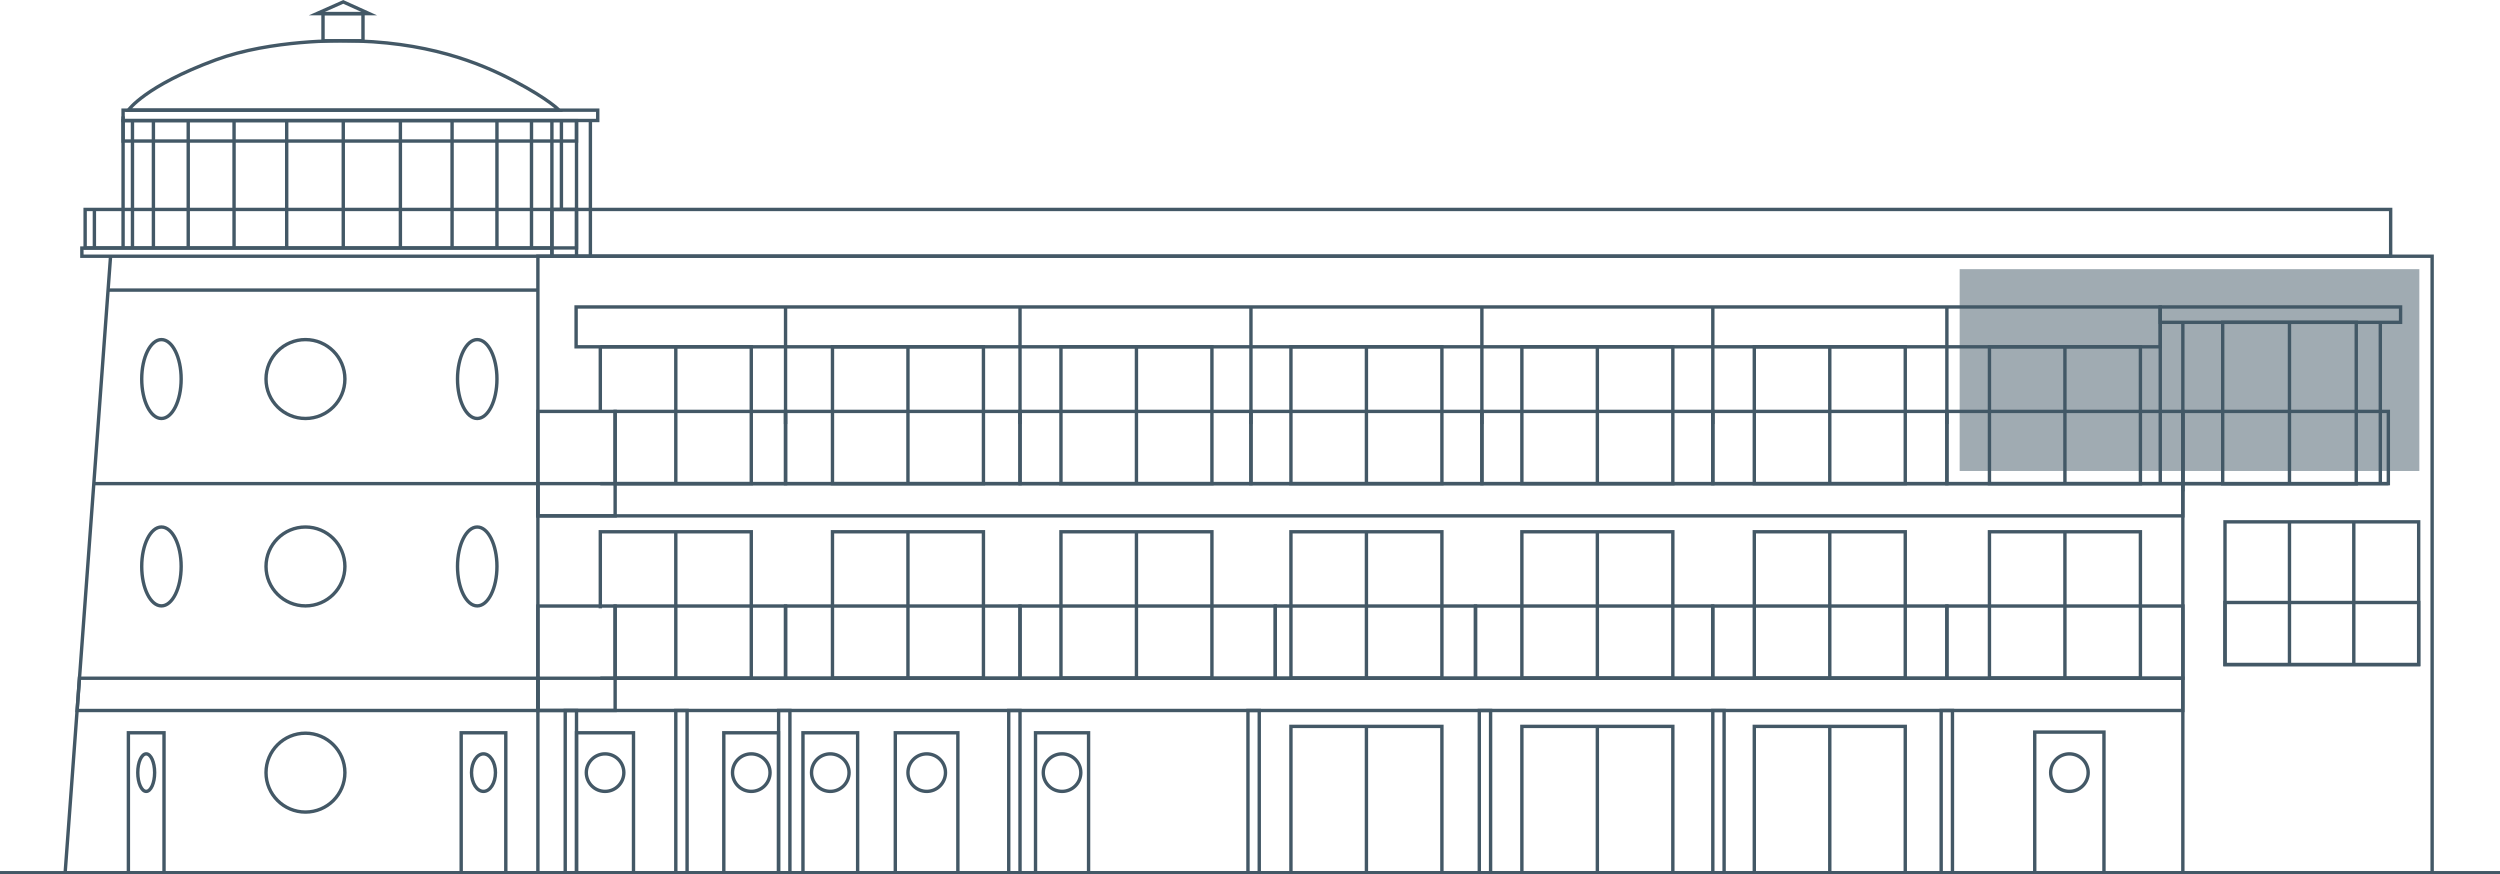 <?xml version="1.0" encoding="UTF-8"?><svg id="Ebene_2" xmlns="http://www.w3.org/2000/svg" viewBox="0 0 183.82 64.3"><defs><style>.cls-1{fill:#435866;opacity:.5;}.cls-2{fill:none;stroke:#435866;stroke-miterlimit:10;stroke-width:.25px;}</style></defs><g id="Gebaeude1"><rect class="cls-2" x="78.01" y="25.5" width="11.1" height="10.06"/><line class="cls-2" x1="83.56" y1="25.5" x2="83.56" y2="35.56"/><rect class="cls-2" x="78.01" y="39.1" width="11.1" height="10.76"/><line class="cls-2" x1="83.56" y1="39.1" x2="83.56" y2="49.87"/><rect class="cls-2" x="76.14" y="53.88" width="3.9" height="10.29"/><rect class="cls-2" x="65.83" y="53.88" width="4.6" height="10.29"/><rect class="cls-2" x="59.04" y="53.88" width="4.02" height="10.29"/><rect class="cls-2" x="53.22" y="53.88" width="4.02" height="10.29"/><rect class="cls-2" x="42.39" y="53.88" width="4.19" height="10.29"/><rect class="cls-2" x="33.91" y="53.88" width="3.28" height="10.29"/><rect class="cls-2" x="9.44" y="53.88" width="2.62" height="10.29"/><rect class="cls-2" x="41.56" y="52.24" width=".83" height="11.93"/><rect class="cls-2" x="49.69" y="52.24" width=".83" height="11.93"/><rect class="cls-2" x="57.25" y="52.24" width=".83" height="11.93"/><rect class="cls-2" x="74.17" y="52.24" width=".83" height="11.93"/><rect class="cls-2" x="91.76" y="52.24" width=".83" height="11.93"/><rect class="cls-2" x="108.77" y="52.24" width=".83" height="11.93"/><rect class="cls-2" x="125.94" y="52.24" width=".83" height="11.93"/><rect class="cls-2" x="142.73" y="52.24" width=".83" height="11.93"/><rect class="cls-2" x="94.92" y="25.5" width="11.1" height="10.06"/><line class="cls-2" x1="100.47" y1="25.5" x2="100.47" y2="35.56"/><rect class="cls-2" x="94.92" y="39.1" width="11.1" height="10.76"/><line class="cls-2" x1="100.47" y1="39.1" x2="100.47" y2="49.87"/><rect class="cls-2" x="94.92" y="53.41" width="11.1" height="10.76"/><line class="cls-2" x1="100.47" y1="53.41" x2="100.47" y2="64.17"/><rect class="cls-2" x="111.9" y="25.5" width="11.1" height="10.06"/><line class="cls-2" x1="117.45" y1="25.5" x2="117.45" y2="35.56"/><rect class="cls-2" x="111.9" y="39.1" width="11.1" height="10.76"/><line class="cls-2" x1="117.45" y1="39.1" x2="117.45" y2="49.87"/><rect class="cls-2" x="111.9" y="53.41" width="11.1" height="10.76"/><line class="cls-2" x1="117.45" y1="53.41" x2="117.45" y2="64.17"/><rect class="cls-2" x="128.99" y="25.5" width="11.1" height="10.06"/><line class="cls-2" x1="134.54" y1="25.5" x2="134.54" y2="35.56"/><rect class="cls-2" x="128.99" y="39.1" width="11.1" height="10.76"/><line class="cls-2" x1="134.54" y1="39.1" x2="134.54" y2="49.87"/><rect class="cls-2" x="128.99" y="53.41" width="11.1" height="10.76"/><line class="cls-2" x1="134.54" y1="53.41" x2="134.54" y2="64.17"/><rect class="cls-2" x="146.28" y="25.5" width="11.1" height="10.06"/><line class="cls-2" x1="151.83" y1="25.5" x2="151.83" y2="35.56"/><rect class="cls-2" x="146.28" y="39.1" width="11.1" height="10.76"/><line class="cls-2" x1="151.83" y1="39.1" x2="151.83" y2="49.87"/><rect class="cls-2" x="163.43" y="23.7" width="9.82" height="11.87"/><line class="cls-2" x1="168.34" y1="23.7" x2="168.34" y2="35.56"/><rect class="cls-2" x="163.6" y="38.37" width="14.24" height="10.5"/><line class="cls-2" x1="168.34" y1="38.37" x2="168.34" y2="48.87"/><line class="cls-2" x1="173.07" y1="38.37" x2="173.07" y2="48.87"/><rect class="cls-2" x="61.21" y="25.5" width="11.1" height="10.06"/><line class="cls-2" x1="66.76" y1="25.5" x2="66.76" y2="35.56"/><rect class="cls-2" x="61.21" y="39.1" width="11.1" height="10.76"/><line class="cls-2" x1="66.76" y1="39.1" x2="66.76" y2="49.87"/><polyline class="cls-2" points="44.14 49.87 55.24 49.87 55.24 39.1 44.14 39.1 44.14 44.73"/><line class="cls-2" x1="49.69" y1="39.1" x2="49.69" y2="49.87"/><polyline class="cls-2" points="44.14 25.5 55.24 25.5 55.24 35.56 44.14 35.56"/><line class="cls-2" x1="49.69" y1="25.5" x2="49.69" y2="35.56"/><rect class="cls-2" x="40.58" y="15.4" width="135.2" height="3.43"/><rect class="cls-2" x="39.55" y="18.84" width="139.28" height="45.33"/><rect class="cls-2" x="39.55" y="35.56" width="120.95" height="2.37"/><rect class="cls-2" x="42.36" y="22.57" width="116.48" height="2.93"/><rect class="cls-2" x="158.84" y="22.57" width="17.67" height="1.13"/><polyline class="cls-2" points="160.5 36.13 160.5 35.56 175.62 35.56"/><rect class="cls-2" x="160.5" y="30.25" width="15.11" height="5.31"/><rect class="cls-2" x="163.6" y="44.3" width="14.24" height="4.56"/><rect class="cls-2" x="143.15" y="30.25" width="17.36" height="5.31"/><rect class="cls-2" x="125.94" y="30.25" width="17.21" height="5.31"/><rect class="cls-2" x="108.96" y="30.25" width="16.98" height="5.31"/><rect class="cls-2" x="91.98" y="30.25" width="16.98" height="5.31"/><rect class="cls-2" x="75" y="30.25" width="16.98" height="5.31"/><rect class="cls-2" x="57.76" y="30.25" width="17.24" height="5.31"/><rect class="cls-2" x="45.23" y="30.25" width="12.53" height="5.31"/><rect class="cls-2" x="45.23" y="44.56" width="12.53" height="5.31"/><rect class="cls-2" x="57.76" y="44.56" width="17.24" height="5.31"/><rect class="cls-2" x="75" y="44.56" width="18.77" height="5.31"/><rect class="cls-2" x="93.77" y="44.56" width="14.72" height="5.31"/><rect class="cls-2" x="108.49" y="44.56" width="17.44" height="5.31"/><rect class="cls-2" x="125.94" y="44.56" width="17.21" height="5.31"/><rect class="cls-2" x="143.15" y="44.56" width="17.36" height="5.31"/><rect class="cls-2" x="39.55" y="30.25" width="5.68" height="7.68"/><rect class="cls-2" x="39.55" y="44.56" width="5.68" height="7.68"/><rect class="cls-2" x="39.55" y="49.87" width="120.95" height="2.37"/><polygon class="cls-2" points="39.55 52.24 5.67 52.24 5.84 49.87 39.55 49.87 39.55 52.24"/><rect class="cls-2" x="6.02" y="18.24" width="34.56" height=".6"/><rect class="cls-2" x="9.05" y="8.1" width="34.9" height=".76"/><rect class="cls-2" x="9.05" y="8.87" width="33.34" height="1.5"/><rect class="cls-2" x="23.75" y="1" width="2.94" height="2"/><rect class="cls-2" x="6.26" y="15.4" width="36.13" height="2.83"/><line class="cls-2" x1="160.5" y1="23.7" x2="160.5" y2="64.17"/><line class="cls-2" x1="57.76" y1="31.18" x2="57.76" y2="22.57"/><line class="cls-2" x1="75" y1="31.18" x2="75" y2="22.57"/><line class="cls-2" x1="91.98" y1="31.18" x2="91.98" y2="22.57"/><line class="cls-2" x1="108.96" y1="31.18" x2="108.96" y2="22.57"/><line class="cls-2" x1="125.94" y1="31.18" x2="125.94" y2="22.57"/><line class="cls-2" x1="143.15" y1="31.18" x2="143.15" y2="22.57"/><line class="cls-2" x1="158.84" y1="35.56" x2="158.84" y2="22.57"/><line class="cls-2" x1="175.02" y1="35.56" x2="175.02" y2="23.7"/><line class="cls-2" x1="44.14" y1="25.5" x2="44.14" y2="30.23"/><rect class="cls-2" x="149.61" y="53.83" width="5.09" height="10.34"/><circle class="cls-2" cx="152.16" cy="56.81" r="1.38"/><circle class="cls-2" cx="78.09" cy="56.81" r="1.38"/><circle class="cls-2" cx="68.14" cy="56.81" r="1.38"/><circle class="cls-2" cx="61.05" cy="56.81" r="1.38"/><circle class="cls-2" cx="55.24" cy="56.81" r="1.38"/><circle class="cls-2" cx="44.49" cy="56.81" r="1.38"/><ellipse class="cls-2" cx="35.55" cy="56.81" rx=".88" ry="1.38"/><ellipse class="cls-2" cx="10.75" cy="56.81" rx=".62" ry="1.38"/><circle class="cls-2" cx="22.46" cy="56.81" r="2.9"/><circle class="cls-2" cx="22.46" cy="41.65" r="2.9"/><circle class="cls-2" cx="22.46" cy="27.87" r="2.9"/><ellipse class="cls-2" cx="11.87" cy="27.87" rx="1.45" ry="2.9"/><ellipse class="cls-2" cx="35.09" cy="27.87" rx="1.45" ry="2.9"/><ellipse class="cls-2" cx="11.87" cy="41.65" rx="1.45" ry="2.9"/><ellipse class="cls-2" cx="35.09" cy="41.65" rx="1.45" ry="2.9"/><line class="cls-2" x1="11.28" y1="8.87" x2="11.28" y2="18.24"/><line class="cls-2" x1="9.05" y1="8.56" x2="9.05" y2="18.24"/><line class="cls-2" x1="9.74" y1="8.87" x2="9.74" y2="18.24"/><line class="cls-2" x1="6.94" y1="15.4" x2="6.94" y2="18.24"/><line class="cls-2" x1="13.84" y1="8.87" x2="13.84" y2="18.24"/><line class="cls-2" x1="17.21" y1="8.87" x2="17.21" y2="18.24"/><line class="cls-2" x1="21.08" y1="8.87" x2="21.08" y2="18.24"/><line class="cls-2" x1="25.24" y1="8.87" x2="25.24" y2="18.24"/><line class="cls-2" x1="29.44" y1="8.87" x2="29.44" y2="18.24"/><line class="cls-2" x1="33.24" y1="8.87" x2="33.24" y2="18.24"/><line class="cls-2" x1="36.54" y1="8.87" x2="36.54" y2="18.24"/><line class="cls-2" x1="39.08" y1="8.87" x2="39.08" y2="18.24"/><line class="cls-2" x1="40.58" y1="8.87" x2="40.58" y2="18.24"/><line class="cls-2" x1="41.28" y1="8.87" x2="41.28" y2="15.4"/><line class="cls-2" x1="42.39" y1="8.87" x2="42.39" y2="18.84"/><line class="cls-2" x1="43.41" y1="8.87" x2="43.41" y2="18.84"/><path class="cls-2" d="m25.24,3c6.1,0,10.07,1.63,12.6,2.97s3.27,2.13,3.27,2.13H9.44s1.2-1.77,6.43-3.7c4.1-1.51,9.37-1.4,9.37-1.4Z"/><polygon class="cls-2" points="25.24 .14 23.3 1 27.14 1 25.24 .14"/><polyline class="cls-2" points="41.11 64.17 4.79 64.17 8.13 18.84"/><line class="cls-2" x1="39.55" y1="35.56" x2="6.9" y2="35.56"/><line class="cls-2" x1="39.55" y1="21.33" x2="7.95" y2="21.33"/><line class="cls-2" y1="64.17" x2="183.82" y2="64.17"/><rect class="cls-1" x="144.09" y="19.79" width="33.8" height="14.84"/></g></svg>